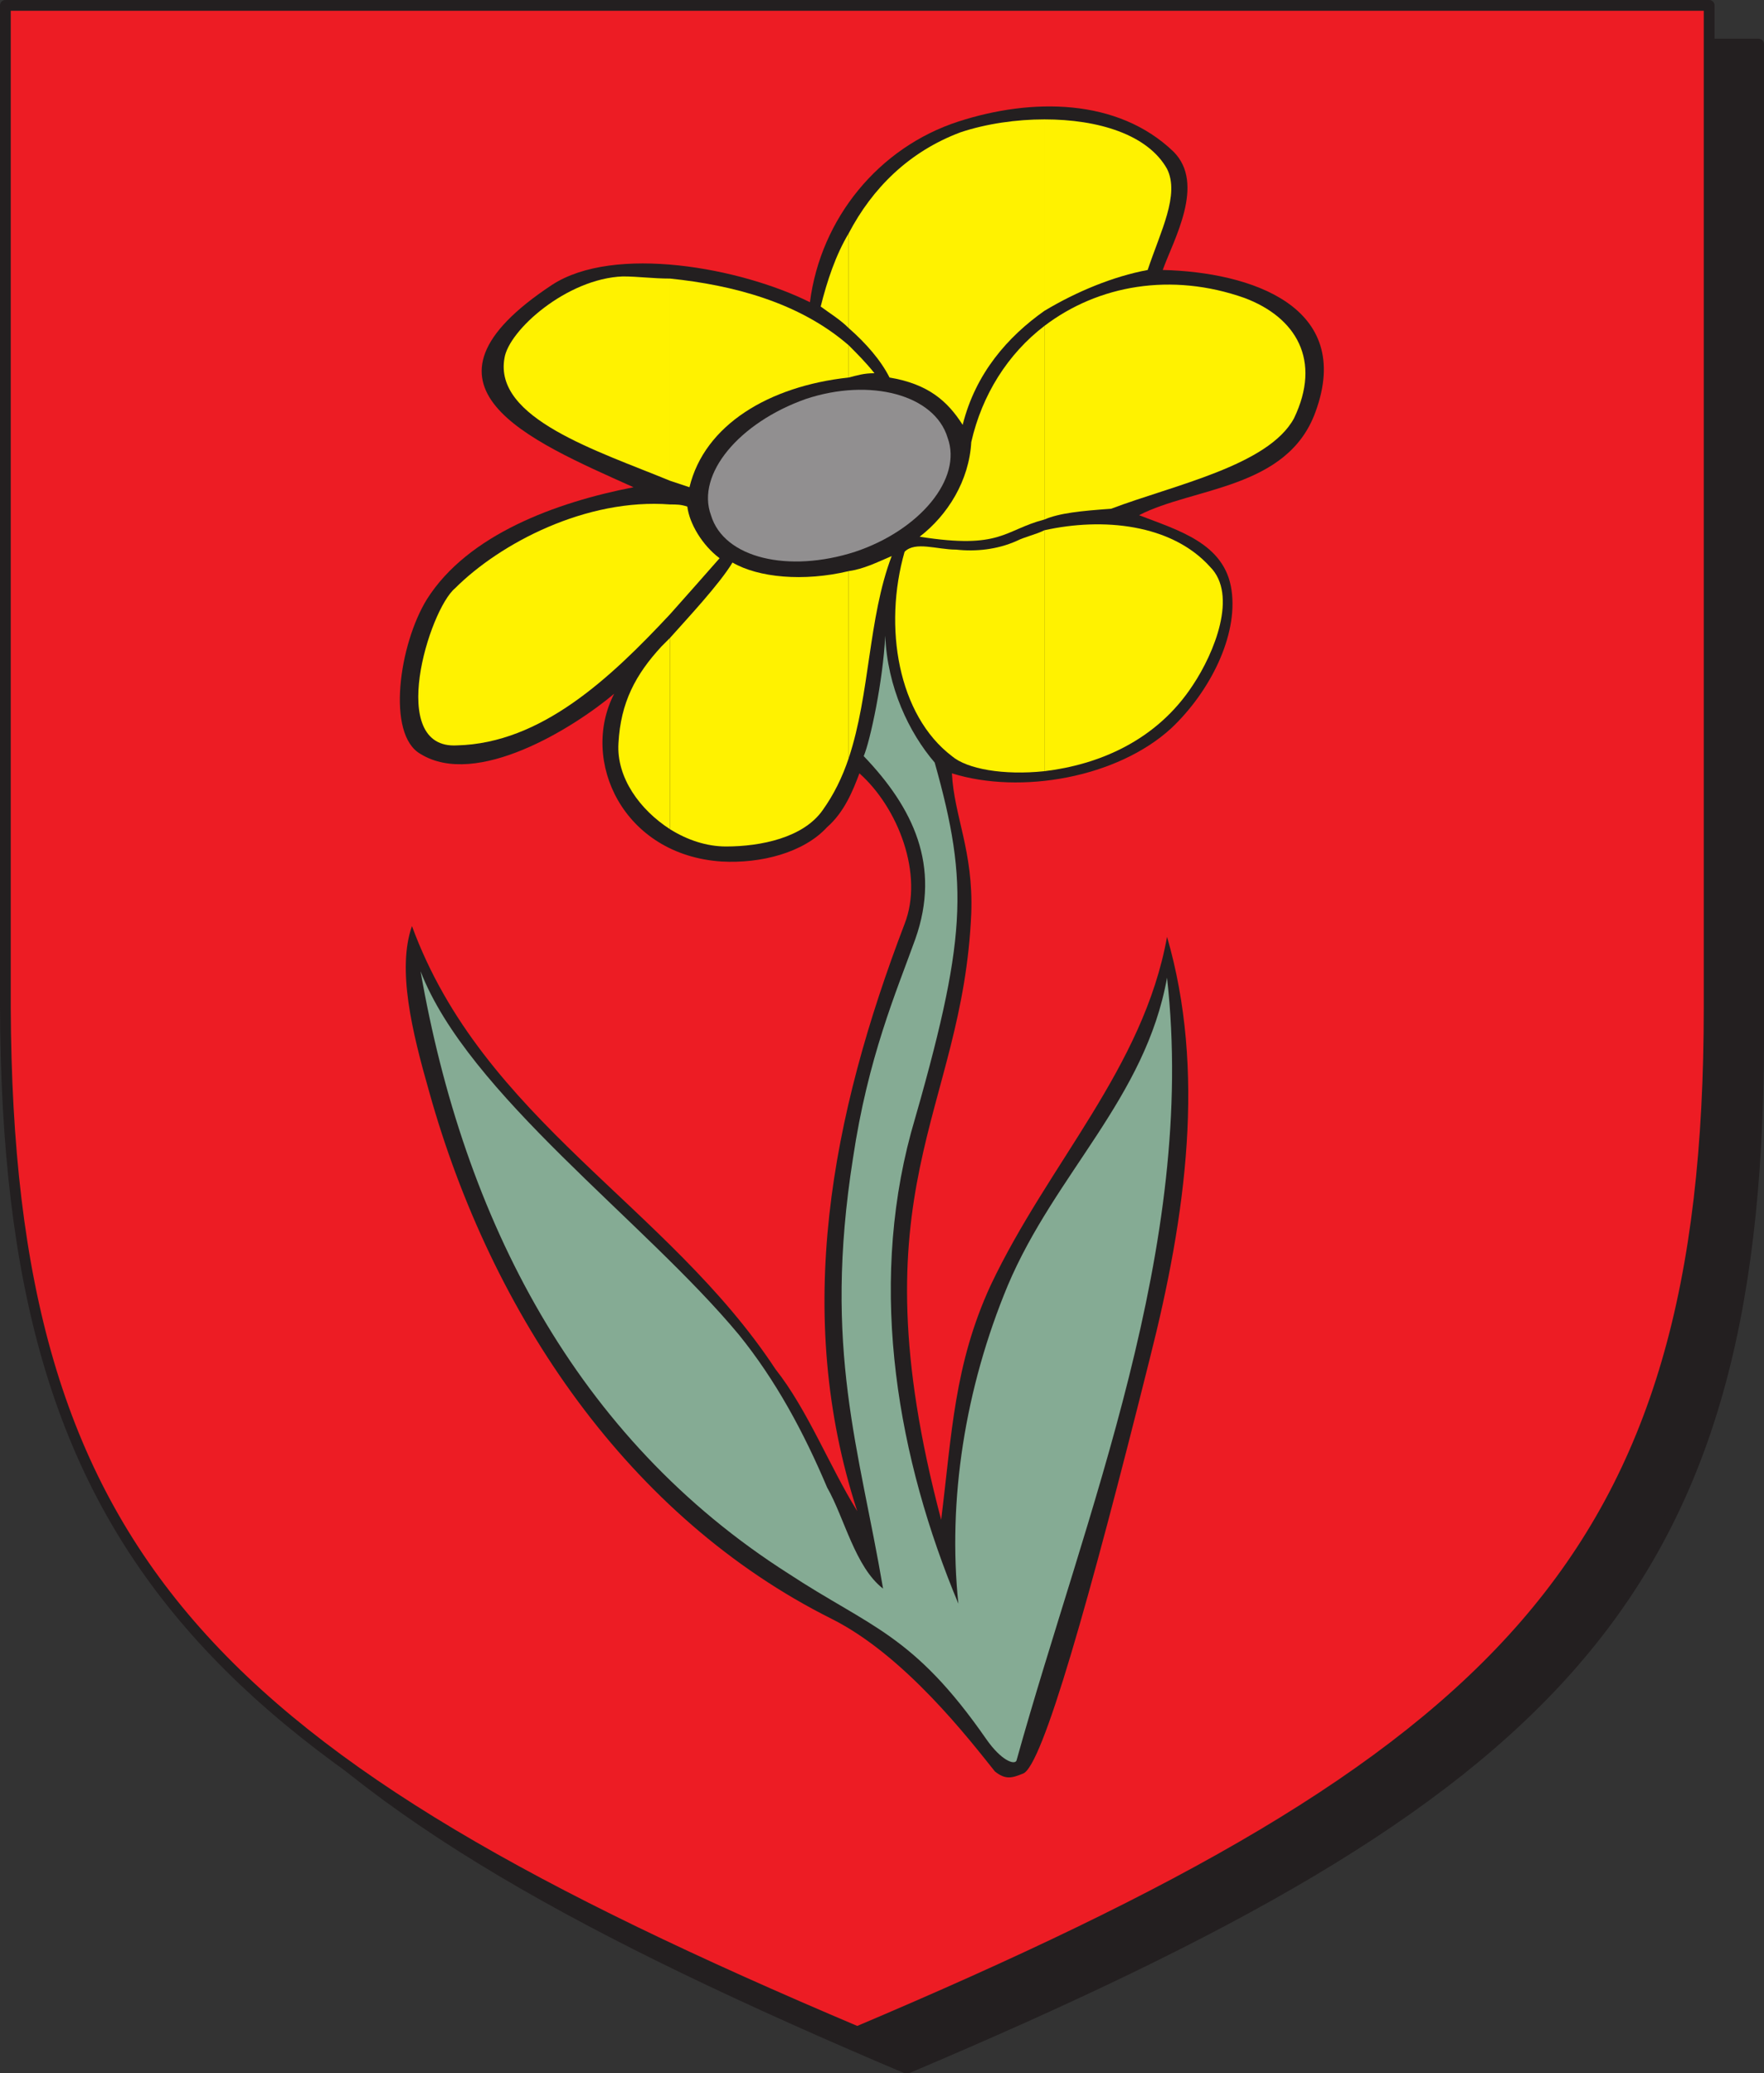 <svg xmlns="http://www.w3.org/2000/svg" width="615" height="722.852"><rect width="100%" height="100%" fill="#333333" stroke="none"/><path fill="#231f20" fill-rule="evenodd" d="M316.125 721.125c225-95.25 296.25-163.5 297-357V15.375h-594v348.75c0 193.5 72 261.75 297 357"/><path fill="none" stroke="#231f20" stroke-linecap="round" stroke-linejoin="round" stroke-miterlimit="10" stroke-width="3.75" d="M316.125 721.125c225-95.25 296.25-163.5 297-357V15.375h-594v348.75c0 193.5 72 261.75 297 357zm0 0"/><path fill="#ed1c24" fill-rule="evenodd" d="M298.875 708.375c225-95.25 297-164.25 297-357V1.875h-594v349.5c.75 192.75 72 261.75 297 357"/><path fill="none" stroke="#231f20" stroke-linecap="round" stroke-linejoin="round" stroke-miterlimit="10" stroke-width="3.75" d="M298.875 708.375c225-95.25 297-164.25 297-357V1.875h-594v349.5c.75 192.75 72 261.75 297 357zm0 0"/><path fill="#231f20" fill-rule="evenodd" d="M356.625 618.375c6.75-2.25 23.25-60.75 44.25-144.75 12.75-50.25 19.5-100.5 6-147-8.25 45.75-41.25 78.75-61.5 121.5-12.75 27.75-13.5 51.75-17.25 81.75-30.75-116.25 7.5-141 10.5-211.5.75-21.75-6-33.75-6.75-48.75 24 7.5 57.75 1.5 76.5-15.75 13.5-12.75 23.25-32.25 21-48-2.25-16.5-18.75-21-32.25-26.25 18.75-9.75 51.75-9 61.5-36 13.5-36.75-22.5-48.75-53.25-49.5 3.75-10.5 15-30 3.75-41.25-19.5-18.75-49.5-18.75-75-10.5-27.75 9-48 33.75-51.75 63-24-12-68.25-20.25-90-6-53.25 35.25-8.25 54 28.5 70.5-27 5.25-57.75 16.5-72 39-9.75 15.75-14.25 47.25-2.25 54 19.5 12 53.25-9 67.5-21-12 23.25 3 56.25 37.5 58.5 13.5.75 28.5-3 36.75-12 6-5.25 9-12.75 11.25-18.75 13.5 12 22.5 35.25 15.75 52.5-25.5 66.75-39 135.75-16.5 204.75-9.75-15.75-17.25-35.25-28.5-49.5-37.5-57-102-87-126.75-154.5-5.25 15 0 36.75 6 57.75 21.75 78 69.75 148.5 140.25 183.75 25.5 12.75 48 42 57 53.25 3.75 3 6 2.25 9.75.75"/><path fill="#85ab94" fill-rule="evenodd" d="M354.375 613.875c24-86.25 63-179.25 52.5-273-7.5 42-39 68.25-55.5 107.25-15 36-21 75-17.25 111-21-50.25-31.5-108.75-16.5-164.25 19.5-67.5 20.25-86.25 8.25-129-9-10.5-16.5-26.25-17.25-44.25-.75 15.75-5.25 36.75-7.5 42 17.25 18 27 38.25 18 63.75-6.75 18.75-16.5 41.25-21.75 76.5-10.5 66.75 2.25 101.25 10.5 150-9.75-7.5-13.5-24.75-19.5-35.25-8.25-19.5-18-37.5-30.75-53.25-33-39.75-94.5-84-111-126.75 15 86.25 54 162.75 128.25 210 28.5 18.75 43.5 21 69 57.75 5.25 7.5 9.75 9 10.5 7.5"/><path fill="#918f90" fill-rule="evenodd" d="M280.875 139.125c22.5-7.5 45-1.5 49.5 13.5 5.25 14.25-9.75 32.25-32.25 39.75-23.25 7.5-45.75 2.25-50.25-12.75-5.25-14.25 9.75-32.25 33-40.5"/><path fill="#fff200" fill-rule="evenodd" d="M364.125 184.875v84c18.75-2.25 39-10.5 51.75-30 7.5-11.25 15.75-31.5 6-41.25-13.5-15-37.5-17.25-57.75-12.75m0-71.25v67.5c5.25-2.25 12.75-3 23.25-3.75 21.75-8.25 54.75-15 63.75-31.5 9.75-20.25.75-35.25-17.25-42-25.5-9-51-4.5-69.75 9.75m0-72v66.75c11.25-6.75 24-12 36-14.25 4.5-13.5 11.25-26.25 6.75-35.25-6.75-12-24-17.25-42.75-17.25m0 66.75v-66.75c-9.75 0-20.25 1.5-29.25 4.5-18 6.75-30.75 19.5-39 35.25v33c6 5.25 11.25 11.25 14.25 17.25 13.5 2.25 20.25 8.25 25.5 16.5 4.5-18 15.75-30.75 28.5-39.75"/><path fill="#fff200" fill-rule="evenodd" d="M364.125 181.125v-67.5c-12.75 9.75-21.75 24-25.5 40.5-.75 13.5-8.25 25.5-18 33 28.5 4.5 29.25-2.25 43.5-6"/><path fill="#fff200" fill-rule="evenodd" d="M364.125 268.875v-84c-3 1.5-6.75 2.25-9.75 3.75-6.75 3-14.25 3.75-21 3-6.75 0-14.25-3-18 .75-7.5 26.25-2.25 57 16.5 71.25 5.25 4.5 18 6.75 32.25 5.25m-68.25-69.75v65.25c7.5-22.5 6.75-48.75 15-70.5-5.25 2.25-9.75 4.5-15 5.25m0-78.75v11.25c3-.75 5.25-1.5 9-1.5-3-3.75-6-6.75-9-9.75m0-6v-33c-4.5 7.5-7.5 16.5-9.75 25.5 3 2.25 6.75 4.5 9.75 7.5"/><path fill="#fff200" fill-rule="evenodd" d="M295.875 131.625v-11.25c-17.25-15-40.5-21-62.25-23.25v70.5l6.75 2.25c5.25-21.75 27.75-35.25 55.5-38.25m0 132.75v-65.25c-15.75 3.75-31.5 2.25-40.5-3-4.5 7.5-15.75 19.5-21.75 26.25v66.75c6 3.75 12.75 6 19.5 6 12 0 27-3 33.75-12.75 3.75-5.25 6.75-11.25 9-18m-62.25-88.5v38.25c6-6.75 12-13.5 17.25-19.5-6-4.5-10.5-12-11.25-18-2.25-.75-3.75-.75-6-.75m0-8.25v-70.5c-6 0-11.25-.75-16.5-.75-19.5.75-39.75 18.75-41.25 28.5-3.75 21 32.25 32.25 57.75 42.75m0 46.5v-38.25c-29.25-2.25-59.25 13.5-75 29.25-9 7.5-24 56.25.75 54.75 29.25-.75 53.25-23.25 74.25-45.75"/><path fill="#fff200" fill-rule="evenodd" d="M233.625 289.125v-66.75l-3 3c-9 9.75-14.25 19.5-15 33.75-.75 12 7.5 23.25 18 30"/></svg>
